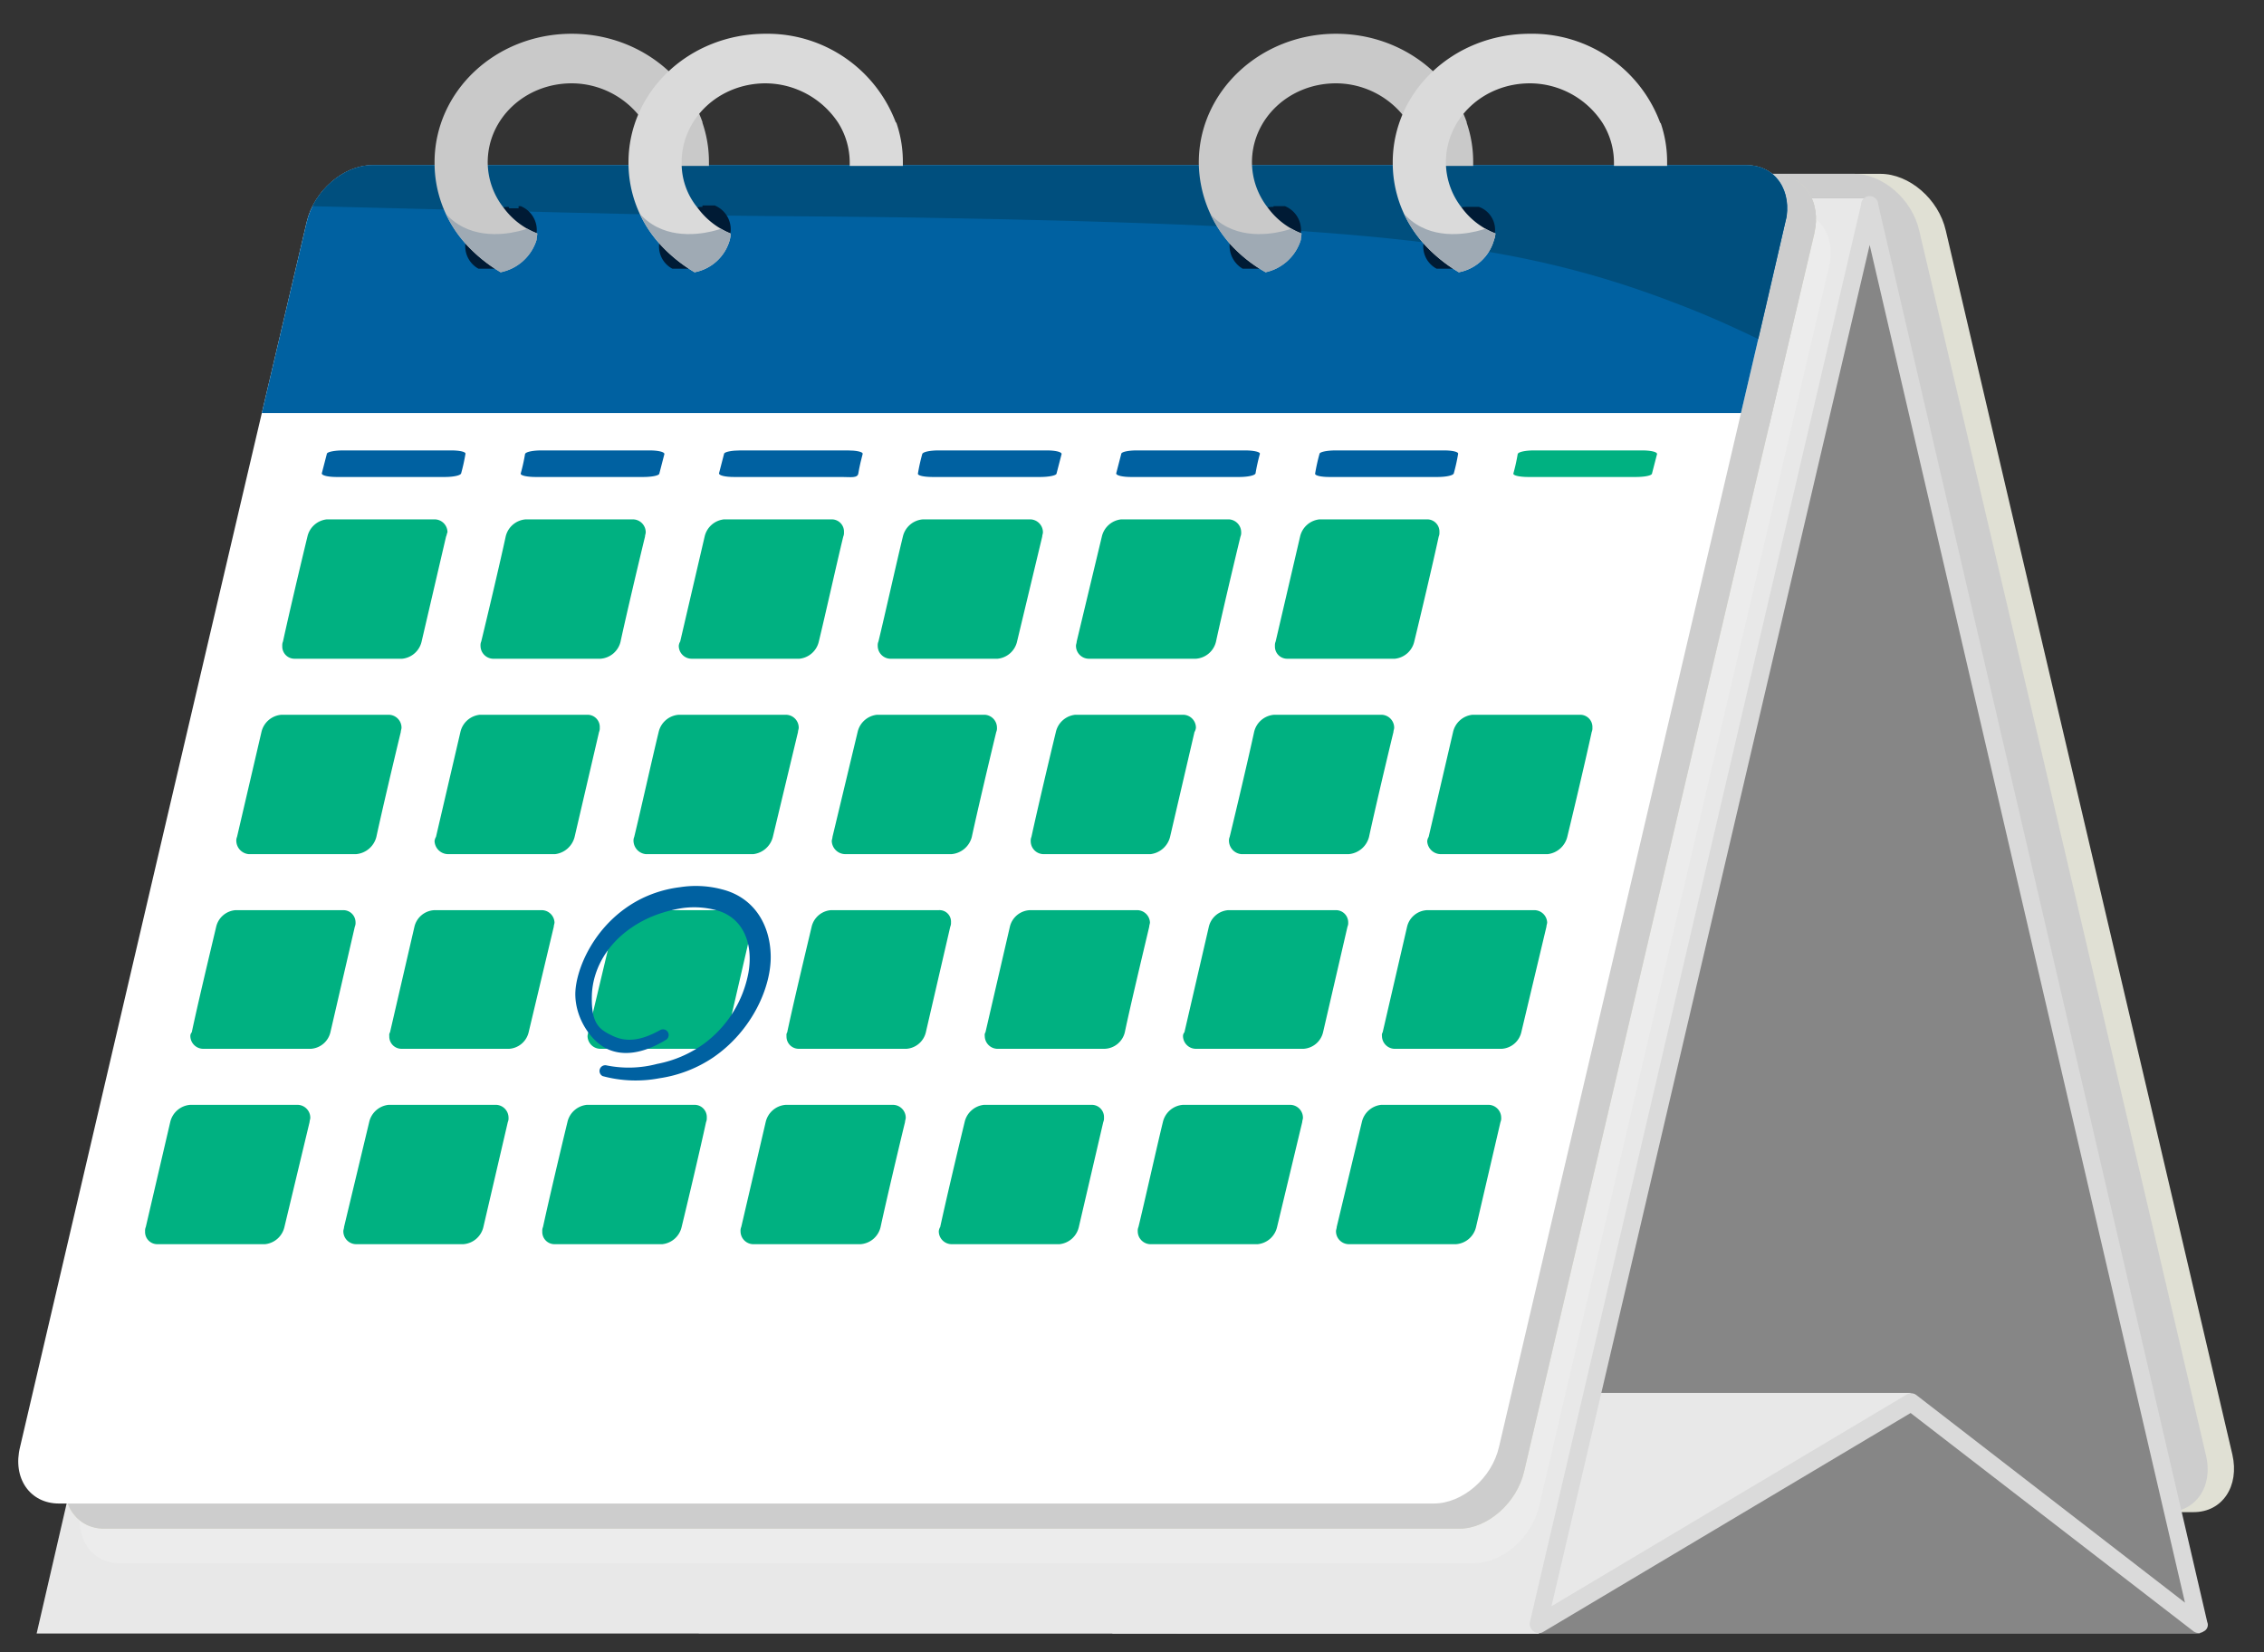 <svg xmlns="http://www.w3.org/2000/svg" xmlns:xlink="http://www.w3.org/1999/xlink" viewBox="0 0 315.2 230"><rect x="0" y="0" width="315.2" height="230" fill="#333333" stroke="none"/><defs><style>.a{fill:none;}.b{fill:#e0e0d4;}.b,.c,.d,.f,.g,.h,.j,.k,.l,.m,.o,.p,.q,.r,.s,.t,.v{fill-rule:evenodd;}.c{fill:#cdcdcd;}.d{fill:#868686;}.e{clip-path:url(#a);}.f{fill:#e8e8e8;}.g{fill:#ececec;}.h{fill:#dedec7;}.i{clip-path:url(#b);}.j{fill:#ffd2d2;}.k{fill:#ff9e9e;}.l{fill:#004173;}.m{fill:#fff;}.n{clip-path:url(#c);}.o{fill:#0061a1;}.p{fill:#004f7e;}.q{fill:#00b181;}.r{fill:#dadada;}.s{fill:#001b35;}.t{fill:#c9c9c9;}.u{clip-path:url(#d);}.v{fill:#9faab4;}.w{clip-path:url(#e);}.x{clip-path:url(#f);}.y{clip-path:url(#g);}</style><clipPath id="a"><polygon class="a" points="260.2 27.6 51.2 27.6 97.3 227.4 306.3 227.4 260.2 27.6"/></clipPath><clipPath id="b"><path class="a" d="M49.6,32.5c1-4.5,5.1-8.1,9-8.1H247.2c4,0,6.4,3.6,5.4,8.1-7.3,30.8-33.2,141.5-40.4,172.3-1,4.4-5.1,8-9,8H14.5c-3.9,0-6.3-3.6-5.3-8C16.5,174,42.4,63.3,49.6,32.5Z"/></clipPath><clipPath id="c"><path class="a" d="M42.7,30.9c1-4.3,5.1-7.9,9.1-7.9H243.2c4,0,6.4,3.6,5.4,7.9-7.1,30.5-32.8,140-39.9,170.5-1,4.4-5.1,7.9-9.1,7.9H8.2c-4,0-6.5-3.5-5.4-7.9C9.9,170.9,35.5,61.4,42.7,30.9Z"/></clipPath><clipPath id="d"><path class="a" d="M204.2,17C201.7,9.9,194.5,4.7,186,4.7c-10.5,0-19.1,8-19.1,17.9a17.3,17.3,0,0,0,4.3,11.3h0a19.6,19.6,0,0,0,5,4,6.6,6.6,0,0,0,4.9-4.5c0-.3.1-.6.1-.9a10.5,10.5,0,0,1-4.7-3.6h0a10.3,10.3,0,0,1-2.2-6.3c0-6.1,5.2-11,11.7-11a12.1,12.1,0,0,1,10.1,5.5h0a9.6,9.6,0,0,1,1.6,5.5v.5h7.4v-.5a16.7,16.7,0,0,0-.9-5.5Z"/></clipPath><clipPath id="e"><path class="a" d="M97.8,17C95.3,9.9,88.1,4.7,79.6,4.7c-10.6,0-19.1,8-19.1,17.9a16.8,16.8,0,0,0,4.3,11.3h0a20.9,20.9,0,0,0,4.9,4,6.6,6.6,0,0,0,5-4.5c0-.3.1-.6.1-.9a10.5,10.5,0,0,1-4.7-3.6h0a10.3,10.3,0,0,1-2.2-6.3c0-6.1,5.2-11,11.7-11a12.1,12.1,0,0,1,10.1,5.5h0a10.4,10.4,0,0,1,1.6,5.5v.5h7.4v-.5a16.7,16.7,0,0,0-.9-5.5Z"/></clipPath><clipPath id="f"><path class="a" d="M231.1,17A19,19,0,0,0,213,4.7c-10.6,0-19.1,8-19.1,17.9a16.8,16.8,0,0,0,4.3,11.3h0a20.9,20.9,0,0,0,4.9,4,6.3,6.3,0,0,0,4.9-4.5,2.9,2.9,0,0,0,.2-.9,10.5,10.5,0,0,1-4.7-3.6h0a10.3,10.3,0,0,1-2.2-6.3c0-6.1,5.2-11,11.7-11a12.1,12.1,0,0,1,10.1,5.5h0a10.4,10.4,0,0,1,1.6,5.5v.5h7.4v-.5a16.7,16.7,0,0,0-.9-5.5h-.1Z"/></clipPath><clipPath id="g"><path class="a" d="M124.7,17A19.1,19.1,0,0,0,106.6,4.7c-10.6,0-19.1,8-19.1,17.9a16.8,16.8,0,0,0,4.3,11.3h0a20.9,20.9,0,0,0,4.9,4,6.3,6.3,0,0,0,4.9-4.5,2.8,2.8,0,0,0,.1-.9,10.7,10.7,0,0,1-4.6-3.6h0a9.7,9.7,0,0,1-2.2-6.3c0-6.1,5.2-11,11.7-11a12.2,12.2,0,0,1,10.1,5.5h0a10.4,10.4,0,0,1,1.6,5.5v.5h7.4v-.5a16.7,16.7,0,0,0-.9-5.5Z"/></clipPath></defs><path class="b" d="M270.9,32.1c-1-4.4-5.1-7.9-9.1-7.9H70.4c-4,0-6.4,3.5-5.4,7.9C72.1,62.6,97.7,172,104.9,202.5c1,4.4,5.1,8,9.1,8H305.4c4,0,6.4-3.6,5.4-8C303.7,172,278,62.6,270.9,32.1Z"/><path class="c" d="M267.2,32.1c-1-4.4-5.1-7.9-9.1-7.9H66.8c-4.1,0-6.5,3.5-5.5,7.9C68.5,62.6,94.1,172,101.2,202.5c1,4.4,5.1,8,9.2,8H301.7c4,0,6.5-3.6,5.4-8C300,172,274.4,62.6,267.2,32.1Z"/><path class="d" d="M260.2,27.6H51.2L97.3,227.4h209Z"/><g class="e"><path class="d" d="M123.9,195.5H266.3l40,31.9H163.9Z"/><path class="f" d="M266.1,193.9H206.7l-51.9,33.5h59.4Z"/></g><path class="f" d="M51.2,27.6h209l-46,199.8H5.1Z"/><path class="g" d="M51.6,37.3c1.1-4.4,5.1-8,9.1-8H249.3c4,0,6.4,3.6,5.3,8L214.3,209.6c-1,4.4-5.1,8-9.1,8H16.6c-3.9,0-6.3-3.6-5.3-8L51.6,37.3Z"/><path class="h" d="M49.6,32.5c1-4.5,5.1-8.1,9-8.1H247.2c4,0,6.4,3.6,5.4,8.1-7.3,30.8-33.2,141.5-40.4,172.3-1,4.4-5.1,8-9,8H14.5c-3.9,0-6.3-3.6-5.3-8C16.5,174,42.4,63.3,49.6,32.5Z"/><path class="c" d="M49.6,32.5c1-4.5,5.1-8.1,9-8.1H247.2c4,0,6.4,3.6,5.4,8.1-7.3,30.8-33.2,141.5-40.4,172.3-1,4.4-5.1,8-9,8H14.5c-3.9,0-6.3-3.6-5.3-8C16.5,174,42.4,63.3,49.6,32.5Z"/><g class="i"><path class="c" d="M51.4,24.4h203l-8.1,34.9H43.3l8.1-34.9Z"/></g><path class="j" d="M187,73.9a2.8,2.8,0,0,1,2.6-2.3h14.6c1.1,0,1.8,1,1.5,2.3l-3.4,14.7a3.2,3.2,0,0,1-2.7,2.4H185.1a1.8,1.8,0,0,1-1.6-2.4Z"/><path class="j" d="M160.2,73.9a2.8,2.8,0,0,1,2.6-2.3h14.6c1.1,0,1.8,1,1.5,2.3l-3.4,14.7a3.2,3.2,0,0,1-2.7,2.4H158.3a1.8,1.8,0,0,1-1.6-2.4Z"/><path class="j" d="M133.3,73.9a3,3,0,0,1,2.7-2.3h14.5a1.7,1.7,0,0,1,1.6,2.3l-3.4,14.7A3.2,3.2,0,0,1,146,91H131.5a1.8,1.8,0,0,1-1.6-2.4Z"/><path class="j" d="M106.5,73.9a3,3,0,0,1,2.7-2.3h14.5a1.7,1.7,0,0,1,1.6,2.3c-.9,3.8-2.6,10.9-3.4,14.7a3.2,3.2,0,0,1-2.7,2.4H104.7a1.8,1.8,0,0,1-1.6-2.4Z"/><path class="j" d="M79.7,73.9a3,3,0,0,1,2.7-2.3H96.9a1.7,1.7,0,0,1,1.6,2.3L95.1,88.6A3.2,3.2,0,0,1,92.4,91H77.9a1.8,1.8,0,0,1-1.6-2.4l3.4-14.7Z"/><path class="k" d="M52.9,73.9a3,3,0,0,1,2.7-2.3H70.1a1.7,1.7,0,0,1,1.6,2.3L68.2,88.6A3,3,0,0,1,65.6,91H51c-1.1,0-1.8-1.1-1.5-2.4Z"/><path class="k" d="M207.4,101.2a3.1,3.1,0,0,1,2.7-2.4h14.5c1.2,0,1.9,1,1.6,2.4-.9,3.7-2.6,10.9-3.4,14.6a3.2,3.2,0,0,1-2.7,2.4H205.5c-1.1,0-1.8-1.1-1.5-2.4C204.9,112.1,206.5,104.9,207.4,101.2Z"/><path class="j" d="M180.6,101.2a3.1,3.1,0,0,1,2.7-2.4h14.5c1.2,0,1.9,1,1.6,2.4l-3.5,14.6a3,3,0,0,1-2.6,2.4H178.7c-1.1,0-1.8-1.1-1.5-2.4Z"/><path class="j" d="M153.8,101.2a3.1,3.1,0,0,1,2.7-2.4H171c1.2,0,1.9,1,1.6,2.4l-3.5,14.6a3,3,0,0,1-2.6,2.4H151.9c-1.1,0-1.8-1.1-1.5-2.4Z"/><path class="j" d="M127,101.2a3,3,0,0,1,2.7-2.4h14.5c1.1,0,1.8,1,1.5,2.4l-3.4,14.6a3.1,3.1,0,0,1-2.7,2.4H125.1a1.8,1.8,0,0,1-1.6-2.4l3.5-14.6Z"/><path class="j" d="M100.2,101.2a2.9,2.9,0,0,1,2.6-2.4h14.6c1.1,0,1.8,1,1.5,2.4l-3.4,14.6a3.2,3.2,0,0,1-2.7,2.4H98.3a1.8,1.8,0,0,1-1.6-2.4Z"/><path class="j" d="M73.3,101.2A3.1,3.1,0,0,1,76,98.8H90.6c1.1,0,1.8,1,1.5,2.4l-3.4,14.6a3.2,3.2,0,0,1-2.7,2.4H71.5a1.8,1.8,0,0,1-1.6-2.4l3.4-14.6Z"/><path class="k" d="M46.5,101.2a3.1,3.1,0,0,1,2.7-2.4H63.7c1.2,0,1.9,1,1.6,2.4-.9,3.7-2.6,10.9-3.4,14.6a3.2,3.2,0,0,1-2.7,2.4H44.7a1.8,1.8,0,0,1-1.6-2.4l3.4-14.6Z"/><path class="l" d="M216.5,62.4c0-.2,1-.4,2.2-.4h14.5c1.2,0,2.1.2,2,.4a21.4,21.4,0,0,1-.6,2.7c-.1.3-1,.5-2.2.5H217.9c-1.2,0-2.1-.2-2.1-.5s.5-2,.7-2.7Z"/><path class="l" d="M189.7,62.4c0-.2,1-.4,2.2-.4h14.5c1.2,0,2.1.2,2,.4a21.4,21.4,0,0,1-.6,2.7c-.1.3-1.1.5-2.2.5H191c-1.1,0-2-.2-2-.5S189.5,63.1,189.7,62.4Z"/><path class="l" d="M162.8,62.4a4.3,4.3,0,0,1,2.3-.4h14.5c1.2,0,2.1.2,2,.4s-.5,2.1-.6,2.7-1.1.5-2.2.5H164.2c-1.1,0-2-.2-2-.5s.5-2,.7-2.7Z"/><path class="l" d="M136,62.4a4.3,4.3,0,0,1,2.3-.4h14.5c1.2,0,2.1.2,2,.4s-.5,2.1-.6,2.7-1.1.5-2.3.5H137.4c-1.2,0-2.1-.2-2-.5A21.4,21.4,0,0,0,136,62.4Z"/><path class="l" d="M109.2,62.4a4.3,4.3,0,0,1,2.3-.4H126c1.1,0,2.1.2,2,.4s-.5,2.1-.6,2.7-1.1.5-2.3.5H110.6c-1.2,0-2.1-.2-2-.5A21.4,21.4,0,0,0,109.2,62.4Z"/><path class="l" d="M82.4,62.4a4.1,4.1,0,0,1,2.2-.4H99.2c1.1,0,2,.2,2,.4s-.5,2.1-.7,2.7-1,.5-2.2.5H83.8c-1.2,0-2.1-.2-2-.5s.5-2,.6-2.7Z"/><path class="l" d="M55.6,62.4a4.1,4.1,0,0,1,2.2-.4H72.4c1.1,0,2,.2,2,.4s-.5,2.1-.7,2.7-1,.5-2.2.5H57c-1.2,0-2.1-.2-2-.5S55.4,63.1,55.6,62.4Z"/><path class="k" d="M201,128.4a3.1,3.1,0,0,1,2.7-2.4h14.5a1.8,1.8,0,0,1,1.6,2.4L216.4,143a3.1,3.1,0,0,1-2.7,2.4H199.2a1.8,1.8,0,0,1-1.6-2.4l3.4-14.6Z"/><path class="j" d="M174.2,128.4a3.1,3.1,0,0,1,2.7-2.4h14.5a1.8,1.8,0,0,1,1.6,2.4L189.6,143a3.1,3.1,0,0,1-2.7,2.4H172.4a1.8,1.8,0,0,1-1.6-2.4Z"/><path class="j" d="M147.4,128.4a3.1,3.1,0,0,1,2.7-2.4h14.5a1.8,1.8,0,0,1,1.6,2.4c-.9,3.7-2.6,10.9-3.4,14.6a3.1,3.1,0,0,1-2.7,2.4H145.6A1.8,1.8,0,0,1,144,143C144.9,139.3,146.5,132.1,147.4,128.4Z"/><path class="j" d="M120.6,128.4a3.1,3.1,0,0,1,2.7-2.4h14.5a1.8,1.8,0,0,1,1.6,2.4L135.9,143a2.9,2.9,0,0,1-2.6,2.4H118.7c-1.1,0-1.8-1.1-1.5-2.4l3.4-14.6Z"/><path class="j" d="M93.8,128.4a3.1,3.1,0,0,1,2.7-2.4H111a1.8,1.8,0,0,1,1.6,2.4L109.1,143a2.9,2.9,0,0,1-2.6,2.4H91.9c-1.1,0-1.8-1.1-1.5-2.4Z"/><path class="j" d="M67,128.4a3,3,0,0,1,2.7-2.4H84.2a1.7,1.7,0,0,1,1.5,2.4c-.8,3.7-2.5,10.9-3.4,14.6a3,3,0,0,1-2.7,2.4H65.1a1.7,1.7,0,0,1-1.5-2.4C64.4,139.3,66.1,132.1,67,128.4Z"/><path class="k" d="M40.2,128.4a2.9,2.9,0,0,1,2.6-2.4H57.4c1.1,0,1.8,1.1,1.5,2.4L55.5,143a3.1,3.1,0,0,1-2.7,2.4H38.3a1.8,1.8,0,0,1-1.6-2.4Z"/><path class="k" d="M194.7,155.6a3,3,0,0,1,2.7-2.4h14.5c1.1,0,1.8,1.1,1.5,2.4-.8,3.7-2.5,10.9-3.4,14.6a3,3,0,0,1-2.7,2.4H192.8a1.8,1.8,0,0,1-1.6-2.4l3.5-14.6Z"/><path class="j" d="M167.9,155.6a2.9,2.9,0,0,1,2.6-2.4h14.6c1.1,0,1.8,1.1,1.5,2.4l-3.4,14.6a3.1,3.1,0,0,1-2.7,2.4H166a1.8,1.8,0,0,1-1.6-2.4Z"/><path class="j" d="M141,155.6a3.1,3.1,0,0,1,2.7-2.4h14.5a1.8,1.8,0,0,1,1.6,2.4c-.9,3.7-2.5,10.9-3.4,14.6a3.1,3.1,0,0,1-2.7,2.4H139.2a1.8,1.8,0,0,1-1.6-2.4C138.5,166.5,140.2,159.3,141,155.6Z"/><path class="j" d="M114.2,155.6a3.1,3.1,0,0,1,2.7-2.4h14.5a1.8,1.8,0,0,1,1.6,2.4c-.9,3.7-2.5,10.9-3.4,14.6a3.1,3.1,0,0,1-2.7,2.4H112.4a1.8,1.8,0,0,1-1.6-2.4c.9-3.7,2.6-10.9,3.4-14.6Z"/><path class="j" d="M87.4,155.6a3.1,3.1,0,0,1,2.7-2.4h14.5a1.8,1.8,0,0,1,1.6,2.4l-3.4,14.6a3.1,3.1,0,0,1-2.7,2.4H85.6a1.8,1.8,0,0,1-1.6-2.4l3.4-14.6Z"/><path class="j" d="M60.6,155.6a3.1,3.1,0,0,1,2.7-2.4H77.8a1.8,1.8,0,0,1,1.6,2.4l-3.5,14.6a2.9,2.9,0,0,1-2.6,2.4H58.7c-1.1,0-1.8-1.1-1.5-2.4C58.1,166.5,59.7,159.3,60.6,155.6Z"/><path class="k" d="M33.8,155.6a3.1,3.1,0,0,1,2.7-2.4H51a1.8,1.8,0,0,1,1.6,2.4l-3.5,14.6a2.9,2.9,0,0,1-2.6,2.4H31.9c-1.1,0-1.8-1.1-1.5-2.4.8-3.7,2.5-10.9,3.4-14.6Z"/><path class="j" d="M186.6,78.8a3.1,3.1,0,0,1,2.7-2.5h14.5c1.1,0,1.8,1.1,1.5,2.5l-3.5,15.1a3.3,3.3,0,0,1-2.7,2.5H184.6c-1.2,0-1.9-1.1-1.6-2.5Z"/><path class="j" d="M159.7,78.8a3.3,3.3,0,0,1,2.7-2.5H177c1.1,0,1.8,1.1,1.5,2.5L175,93.9a3.3,3.3,0,0,1-2.7,2.5H157.7c-1.1,0-1.8-1.1-1.5-2.5Z"/><path class="j" d="M132.9,78.8a3.3,3.3,0,0,1,2.7-2.5h14.6c1.1,0,1.8,1.1,1.5,2.5l-3.5,15.1a3.3,3.3,0,0,1-2.7,2.5H130.9c-1.1,0-1.8-1.1-1.5-2.5l3.5-15.1Z"/><path class="j" d="M106.1,78.8a3.3,3.3,0,0,1,2.7-2.5h14.5c1.2,0,1.9,1.1,1.6,2.5l-3.6,15.1a3.1,3.1,0,0,1-2.7,2.5H104.1c-1.2,0-1.8-1.1-1.5-2.5Z"/><path class="j" d="M79.3,78.8A3.3,3.3,0,0,1,82,76.3H96.5c1.2,0,1.9,1.1,1.6,2.5L94.5,93.9a3.1,3.1,0,0,1-2.7,2.5H77.3c-1.2,0-1.9-1.1-1.5-2.5Z"/><path class="k" d="M52.5,78.8a3.2,3.2,0,0,1,2.7-2.5H69.7c1.2,0,1.9,1.1,1.6,2.5L67.7,93.9A3.2,3.2,0,0,1,65,96.4H50.5c-1.2,0-1.9-1.1-1.6-2.5l3.6-15.1Z"/><path class="k" d="M206.8,106.9a2.9,2.9,0,0,1,2.7-2.4H224a1.7,1.7,0,0,1,1.5,2.4L222,122.1a3.1,3.1,0,0,1-2.7,2.4H204.8a1.8,1.8,0,0,1-1.6-2.4Z"/><path class="j" d="M180,106.9a2.9,2.9,0,0,1,2.7-2.4h14.5c1.2,0,1.8,1.1,1.5,2.4l-3.5,15.2a3.1,3.1,0,0,1-2.7,2.4H178a1.8,1.8,0,0,1-1.6-2.4l3.6-15.2Z"/><path class="j" d="M153.2,106.9a2.9,2.9,0,0,1,2.7-2.4h14.5c1.1,0,1.8,1.1,1.5,2.4l-3.5,15.2a3.1,3.1,0,0,1-2.7,2.4H151.2a1.8,1.8,0,0,1-1.6-2.4l3.6-15.2Z"/><path class="j" d="M126.3,106.9a3.1,3.1,0,0,1,2.7-2.4h14.6c1.1,0,1.8,1.1,1.5,2.4l-3.5,15.2a3.1,3.1,0,0,1-2.7,2.4H124.3c-1.1,0-1.8-1.1-1.5-2.4l3.5-15.2Z"/><path class="j" d="M99.5,106.9a3.1,3.1,0,0,1,2.7-2.4h14.5a1.8,1.8,0,0,1,1.6,2.4l-3.6,15.2a2.9,2.9,0,0,1-2.6,2.4H97.5c-1.1,0-1.8-1.1-1.5-2.4l3.5-15.2Z"/><path class="j" d="M72.7,106.9a3.1,3.1,0,0,1,2.7-2.4H89.9a1.8,1.8,0,0,1,1.6,2.4l-3.6,15.2a2.9,2.9,0,0,1-2.7,2.4H70.7a1.7,1.7,0,0,1-1.5-2.4Z"/><path class="k" d="M45.9,106.9a3.1,3.1,0,0,1,2.7-2.4H63.1a1.8,1.8,0,0,1,1.6,2.4l-3.6,15.2a2.9,2.9,0,0,1-2.7,2.4H43.9a1.7,1.7,0,0,1-1.5-2.4Z"/><path class="l" d="M216.2,66.8c0-.2,1-.4,2.2-.4h14.5c1.2,0,2.1.2,2,.4l-.6,2.9a4.3,4.3,0,0,1-2.3.4H217.5c-1.2,0-2.1-.2-2-.4l.7-2.9Z"/><path class="l" d="M189.3,66.8a4.3,4.3,0,0,1,2.3-.4h14.5c1.2,0,2.1.2,2,.4l-.6,2.9a4.3,4.3,0,0,1-2.3.4H190.7c-1.2,0-2.1-.2-2-.4a24.7,24.7,0,0,0,.6-2.9Z"/><path class="l" d="M162.5,66.8a4.3,4.3,0,0,1,2.3-.4h14.5c1.2,0,2.1.2,2,.4s-.5,2.2-.7,2.9-1,.4-2.2.4H163.9c-1.2,0-2.1-.2-2-.4l.6-2.9Z"/><path class="l" d="M135.7,66.8a4.3,4.3,0,0,1,2.3-.4h14.5c1.1,0,2,.2,2,.4l-.7,2.9c0,.2-1,.4-2.2.4H137.1c-1.2,0-2.1-.2-2-.4l.6-2.9Z"/><path class="l" d="M108.9,66.8a4.1,4.1,0,0,1,2.2-.4h14.6c1.1,0,2,.2,2,.4s-.5,2.2-.7,2.9-1,.4-2.2.4H110.3c-1.2,0-2.1-.2-2.1-.4l.7-2.9Z"/><path class="l" d="M82.1,66.8a4.1,4.1,0,0,1,2.2-.4H98.8c1.2,0,2.1.2,2.1.4s-.5,2.2-.7,2.9a4.1,4.1,0,0,1-2.2.4H83.4c-1.1,0-2-.2-2-.4Z"/><path class="l" d="M55.3,66.8c0-.2,1-.4,2.2-.4H72c1.2,0,2.1.2,2,.4l-.6,2.9a4.1,4.1,0,0,1-2.2.4H56.6c-1.1,0-2-.2-2-.4l.7-2.9Z"/><path class="k" d="M200.2,135.1a3.2,3.2,0,0,1,2.7-2.5h14.5c1.2,0,1.9,1.1,1.6,2.5l-3.6,15.1a3.2,3.2,0,0,1-2.7,2.5H198.2c-1.2,0-1.9-1.1-1.6-2.5Z"/><path class="j" d="M173.4,135.1a3.1,3.1,0,0,1,2.7-2.5h14.5c1.2,0,1.9,1.1,1.5,2.5l-3.5,15.1a3.2,3.2,0,0,1-2.7,2.5H171.4c-1.2,0-1.9-1.1-1.6-2.5l3.6-15.1Z"/><path class="j" d="M146.6,135.1a3.1,3.1,0,0,1,2.7-2.5h14.5c1.2,0,1.8,1.1,1.5,2.5l-3.5,15.1a3.2,3.2,0,0,1-2.7,2.5H144.6c-1.2,0-1.9-1.1-1.6-2.5l3.6-15.1Z"/><path class="j" d="M119.7,135.1a3.3,3.3,0,0,1,2.7-2.5H137c1.1,0,1.8,1.1,1.5,2.5L135,150.2a3.2,3.2,0,0,1-2.7,2.5H117.8c-1.2,0-1.9-1.1-1.6-2.5l3.5-15.1Z"/><path class="j" d="M92.9,135.1a3.3,3.3,0,0,1,2.7-2.5h14.6c1.1,0,1.8,1.1,1.5,2.5l-3.5,15.1a3.2,3.2,0,0,1-2.7,2.5H90.9c-1.1,0-1.8-1.1-1.5-2.5Z"/><path class="j" d="M66.1,135.1a3.3,3.3,0,0,1,2.7-2.5H83.3c1.2,0,1.9,1.1,1.6,2.5l-3.6,15.1a3,3,0,0,1-2.7,2.5H64.1c-1.1,0-1.8-1.1-1.5-2.5l3.5-15.1Z"/><path class="k" d="M39.3,135.1a3.3,3.3,0,0,1,2.7-2.5H56.5c1.2,0,1.9,1.1,1.6,2.5l-3.6,15.1a3,3,0,0,1-2.7,2.5H37.3c-1.2,0-1.9-1.1-1.5-2.5Z"/><path class="k" d="M193.6,163.2a3.1,3.1,0,0,1,2.7-2.4h14.5a1.8,1.8,0,0,1,1.6,2.4l-3.6,15.2a3.1,3.1,0,0,1-2.7,2.5H191.6a1.8,1.8,0,0,1-1.5-2.5Z"/><path class="j" d="M166.8,163.2a3,3,0,0,1,2.7-2.4H184a1.7,1.7,0,0,1,1.5,2.4L182,178.4a3.3,3.3,0,0,1-2.7,2.5H164.8a1.9,1.9,0,0,1-1.6-2.5l3.6-15.2Z"/><path class="j" d="M140,163.2a2.9,2.9,0,0,1,2.7-2.4h14.5a1.7,1.7,0,0,1,1.5,2.4l-3.5,15.2a3.3,3.3,0,0,1-2.7,2.5H138a1.9,1.9,0,0,1-1.6-2.5Z"/><path class="j" d="M113.2,163.2a2.9,2.9,0,0,1,2.7-2.4h14.5c1.2,0,1.8,1.1,1.5,2.4l-3.5,15.2a3.3,3.3,0,0,1-2.7,2.5H111.2a1.9,1.9,0,0,1-1.6-2.5Z"/><path class="j" d="M86.3,163.2a3.1,3.1,0,0,1,2.7-2.4h14.6c1.1,0,1.8,1.1,1.5,2.4l-3.5,15.2a3.3,3.3,0,0,1-2.7,2.5H84.3c-1.1,0-1.8-1.2-1.5-2.5l3.5-15.2Z"/><path class="j" d="M59.5,163.2a3.1,3.1,0,0,1,2.7-2.4H76.8c1.1,0,1.8,1.1,1.5,2.4l-3.5,15.2a3.3,3.3,0,0,1-2.7,2.5H57.5c-1.1,0-1.8-1.2-1.5-2.5l3.5-15.2Z"/><path class="k" d="M32.7,163.2a3.1,3.1,0,0,1,2.7-2.4H49.9a1.8,1.8,0,0,1,1.6,2.4l-3.6,15.2a2.9,2.9,0,0,1-2.7,2.4H30.7c-1.2,0-1.8-1.1-1.5-2.4l3.5-15.2Z"/><path class="m" d="M42.7,30.9c1-4.3,5.1-7.9,9.1-7.9H243.2c4,0,6.4,3.6,5.4,7.9-7.1,30.5-32.8,140-39.9,170.5-1,4.4-5.1,7.9-9.1,7.9H8.2c-4,0-6.5-3.5-5.4-7.9C9.9,170.9,35.5,61.4,42.7,30.9Z"/><g class="n"><path class="o" d="M44.5,23H250.4l-8,34.5H36.4Z"/><path class="p" d="M44.5,23H250.4l-5.6,24.2c-2.5-1.2-6.3-3-11-4.8-22.2-8.6-42-11-105.5-12.1-19.5-.3-24.9-.1-49-.7l-36.1-.9Z"/></g><path class="q" d="M181,74.7a3.1,3.1,0,0,1,2.7-2.4h15a1.7,1.7,0,0,1,1.7,1.8,1.3,1.3,0,0,1-.1.6c-.8,3.7-2.5,10.9-3.4,14.6a3.1,3.1,0,0,1-2.7,2.4h-15a1.7,1.7,0,0,1-1.7-1.8,1.3,1.3,0,0,1,.1-.6Z"/><path class="q" d="M153.4,74.7a3.1,3.1,0,0,1,2.7-2.4h15a1.8,1.8,0,0,1,1.7,1.8,1.3,1.3,0,0,1-.1.6c-.9,3.7-2.6,10.9-3.4,14.6a3.1,3.1,0,0,1-2.8,2.4H151.6a1.8,1.8,0,0,1-1.8-1.8c0-.2.1-.4.1-.6l3.5-14.6Z"/><path class="q" d="M125.7,74.7a3.1,3.1,0,0,1,2.8-2.4h14.9a1.8,1.8,0,0,1,1.8,1.8c0,.2-.1.4-.1.6l-3.5,14.6a3.1,3.1,0,0,1-2.7,2.4h-15a1.8,1.8,0,0,1-1.7-1.8,1.3,1.3,0,0,1,.1-.6C123.2,85.6,124.8,78.4,125.7,74.7Z"/><path class="q" d="M98.1,74.7a3.1,3.1,0,0,1,2.7-2.4h15a1.7,1.7,0,0,1,1.7,1.8,1.3,1.3,0,0,1-.1.6c-.9,3.7-2.5,10.9-3.4,14.6a3.1,3.1,0,0,1-2.7,2.4h-15a1.8,1.8,0,0,1-1.8-1.8,1.4,1.4,0,0,1,.2-.6l3.4-14.6Z"/><path class="q" d="M70.4,74.7a3.1,3.1,0,0,1,2.8-2.4H88.1a1.8,1.8,0,0,1,1.8,1.8c0,.2-.1.4-.1.6-.9,3.7-2.6,10.9-3.4,14.6a3.1,3.1,0,0,1-2.8,2.4h-15a1.8,1.8,0,0,1-1.7-1.8,1.3,1.3,0,0,1,.1-.6c.9-3.7,2.6-10.9,3.4-14.6Z"/><path class="q" d="M42.8,74.7a3.1,3.1,0,0,1,2.7-2.4h15a1.8,1.8,0,0,1,1.8,1.8c-.1.2-.1.4-.2.6L58.7,89.3A3.1,3.1,0,0,1,56,91.7H41a1.7,1.7,0,0,1-1.7-1.8,1.3,1.3,0,0,1,.1-.6c.8-3.7,2.5-10.9,3.4-14.6Z"/><path class="q" d="M202.3,101.9a3.1,3.1,0,0,1,2.7-2.4h15a1.7,1.7,0,0,1,1.7,1.8,1.3,1.3,0,0,1-.1.6c-.8,3.7-2.5,10.9-3.4,14.6a3.2,3.2,0,0,1-2.7,2.4h-15a1.9,1.9,0,0,1-1.8-1.8,1.4,1.4,0,0,1,.2-.6l3.4-14.6Z"/><path class="q" d="M174.6,101.9a3.1,3.1,0,0,1,2.8-2.4h14.9a1.8,1.8,0,0,1,1.8,1.8c0,.2-.1.4-.1.6-.9,3.7-2.6,10.9-3.4,14.6a3.2,3.2,0,0,1-2.8,2.4h-15a1.9,1.9,0,0,1-1.7-1.8,1.3,1.3,0,0,1,.1-.6c.9-3.7,2.6-10.9,3.4-14.6Z"/><path class="q" d="M147,101.9a3.1,3.1,0,0,1,2.7-2.4h15a1.8,1.8,0,0,1,1.8,1.8,1.4,1.4,0,0,1-.2.6l-3.4,14.6a3.2,3.2,0,0,1-2.7,2.4h-15a1.8,1.8,0,0,1-1.7-1.8,1.3,1.3,0,0,1,.1-.6c.8-3.7,2.5-10.9,3.4-14.6Z"/><path class="q" d="M119.4,101.9a3.1,3.1,0,0,1,2.7-2.4h15a1.8,1.8,0,0,1,1.7,1.8,1.3,1.3,0,0,1-.1.6c-.9,3.7-2.6,10.9-3.4,14.6a3.2,3.2,0,0,1-2.8,2.4H117.6a1.9,1.9,0,0,1-1.8-1.8c0-.2.1-.4.1-.6l3.5-14.6Z"/><path class="q" d="M91.7,101.9a3.1,3.1,0,0,1,2.8-2.4h14.9a1.8,1.8,0,0,1,1.8,1.8c0,.2-.1.4-.1.6l-3.5,14.6a3.2,3.2,0,0,1-2.7,2.4h-15a1.9,1.9,0,0,1-1.7-1.8,1.3,1.3,0,0,1,.1-.6C89.2,112.8,90.8,105.6,91.7,101.9Z"/><path class="q" d="M64.1,101.9a3.1,3.1,0,0,1,2.7-2.4h15a1.7,1.7,0,0,1,1.7,1.8,1.3,1.3,0,0,1-.1.6L80,116.5a3.2,3.2,0,0,1-2.7,2.4h-15a1.9,1.9,0,0,1-1.8-1.8,1.4,1.4,0,0,1,.2-.6l3.4-14.6Z"/><path class="q" d="M36.4,101.9a3.1,3.1,0,0,1,2.8-2.4H54.1a1.8,1.8,0,0,1,1.8,1.8c0,.2-.1.4-.1.6-.9,3.7-2.6,10.9-3.4,14.6a3.2,3.2,0,0,1-2.8,2.4h-15a1.9,1.9,0,0,1-1.7-1.8,1.3,1.3,0,0,1,.1-.6Z"/><path class="q" d="M211.3,63.2c.1-.3,1.1-.5,2.3-.5h15c1.2,0,2.1.2,2.1.5l-.7,2.7c0,.3-1,.5-2.3.5H212.8c-1.2,0-2.2-.2-2.1-.5A26.1,26.1,0,0,0,211.3,63.2Z"/><path class="o" d="M183.7,63.2c0-.3,1.1-.5,2.3-.5h15c1.2,0,2.1.2,2,.5a26.1,26.1,0,0,1-.6,2.7c-.1.3-1.1.5-2.3.5h-15c-1.2,0-2.1-.2-2-.5a26.1,26.1,0,0,1,.6-2.7Z"/><path class="o" d="M156.1,63.2c0-.3,1-.5,2.2-.5h15c1.2,0,2.2.2,2.1.5a26.1,26.1,0,0,0-.6,2.7c-.1.3-1.1.5-2.3.5h-15c-1.2,0-2.1-.2-2.1-.5l.7-2.7Z"/><path class="o" d="M128.4,63.2c.1-.3,1.1-.5,2.3-.5h15c1.2,0,2.1.2,2.1.5l-.7,2.7c0,.3-1.1.5-2.3.5H129.9c-1.3,0-2.2-.2-2.1-.5a26.1,26.1,0,0,1,.6-2.7Z"/><path class="o" d="M100.8,63.2c0-.3,1.1-.5,2.3-.5H118c1.2,0,2.2.2,2.1.5s-.5,2-.6,2.7-1.1.5-2.3.5h-15c-1.2,0-2.1-.2-2.1-.5Z"/><path class="o" d="M73.1,63.2c.1-.3,1.1-.5,2.3-.5h15c1.2,0,2.1.2,2.1.5l-.7,2.7c0,.3-1,.5-2.3.5H74.6c-1.2,0-2.2-.2-2.1-.5a26.1,26.1,0,0,0,.6-2.7Z"/><path class="o" d="M45.5,63.2c0-.3,1.1-.5,2.3-.5h15c1.2,0,2.1.2,2,.5a26.1,26.1,0,0,1-.6,2.7c-.1.3-1.1.5-2.3.5h-15c-1.2,0-2.1-.2-2.1-.5l.7-2.7Z"/><path class="q" d="M195.9,129a3,3,0,0,1,2.8-2.3h14.9a1.8,1.8,0,0,1,1.8,1.7c0,.2-.1.4-.1.6l-3.5,14.7a3,3,0,0,1-2.7,2.3h-15a1.8,1.8,0,0,1-1.7-1.8.7.7,0,0,1,.1-.5Z"/><path class="q" d="M168.3,129a3,3,0,0,1,2.7-2.3h15a1.7,1.7,0,0,1,1.7,1.7,1.3,1.3,0,0,1-.1.6l-3.4,14.7a3,3,0,0,1-2.7,2.3h-15a1.8,1.8,0,0,1-1.8-1.8.8.8,0,0,1,.2-.5l3.4-14.7Z"/><path class="q" d="M140.6,129a3,3,0,0,1,2.8-2.3h14.9a1.8,1.8,0,0,1,1.8,1.7c0,.2-.1.4-.1.6-.9,3.8-2.6,10.9-3.4,14.7a3,3,0,0,1-2.8,2.3h-15a1.8,1.8,0,0,1-1.7-1.8.7.7,0,0,1,.1-.5l3.4-14.7Z"/><path class="q" d="M113,129a3,3,0,0,1,2.7-2.3h15a1.6,1.6,0,0,1,1.7,1.7,1.3,1.3,0,0,1-.1.6l-3.4,14.7a3,3,0,0,1-2.7,2.3h-15a1.7,1.7,0,0,1-1.7-1.8.7.7,0,0,1,.1-.5c.8-3.8,2.5-10.9,3.4-14.7Z"/><path class="q" d="M85.4,129a3,3,0,0,1,2.7-2.3h15a1.8,1.8,0,0,1,1.7,1.7,1.3,1.3,0,0,1-.1.6l-3.4,14.7a3,3,0,0,1-2.8,2.3H83.6a1.8,1.8,0,0,1-1.8-1.8,4.3,4.3,0,0,1,.1-.5L85.4,129Z"/><path class="q" d="M57.7,129a3,3,0,0,1,2.8-2.3H75.4a1.8,1.8,0,0,1,1.8,1.7c0,.2-.1.4-.1.6l-3.5,14.7a3,3,0,0,1-2.7,2.3h-15a1.7,1.7,0,0,1-1.7-1.8.7.7,0,0,1,.1-.5Z"/><path class="q" d="M30.1,129a3,3,0,0,1,2.7-2.3h15a1.7,1.7,0,0,1,1.7,1.7,1.3,1.3,0,0,1-.1.6L46,143.7a3,3,0,0,1-2.7,2.3h-15a1.8,1.8,0,0,1-1.8-1.8.8.8,0,0,1,.2-.5c.8-3.8,2.5-10.9,3.4-14.7Z"/><path class="q" d="M189.6,156.2a3.1,3.1,0,0,1,2.7-2.4h15a1.8,1.8,0,0,1,1.7,1.8,1.3,1.3,0,0,1-.1.6l-3.4,14.6a3.1,3.1,0,0,1-2.8,2.4H187.8a1.8,1.8,0,0,1-1.8-1.8c0-.2.1-.4.1-.6l3.5-14.6Z"/><path class="q" d="M161.9,156.2a3.1,3.1,0,0,1,2.8-2.4h14.9a1.8,1.8,0,0,1,1.8,1.8c0,.2-.1.4-.1.6l-3.5,14.6a3.1,3.1,0,0,1-2.7,2.4h-15a1.8,1.8,0,0,1-1.7-1.8,1.3,1.3,0,0,1,.1-.6c.9-3.7,2.5-10.9,3.4-14.6Z"/><path class="q" d="M134.3,156.2a3.1,3.1,0,0,1,2.7-2.4h15a1.7,1.7,0,0,1,1.7,1.8,1.3,1.3,0,0,1-.1.6l-3.4,14.6a3.1,3.1,0,0,1-2.7,2.4h-15a1.8,1.8,0,0,1-1.8-1.8,1.4,1.4,0,0,1,.2-.6C131.7,167.1,133.4,159.9,134.3,156.2Z"/><path class="q" d="M106.6,156.2a3.1,3.1,0,0,1,2.8-2.4h14.9a1.8,1.8,0,0,1,1.8,1.8c0,.2-.1.4-.1.6-.9,3.7-2.6,10.9-3.4,14.6a3.1,3.1,0,0,1-2.8,2.4h-15a1.8,1.8,0,0,1-1.7-1.8,1.3,1.3,0,0,1,.1-.6l3.4-14.6Z"/><path class="q" d="M79,156.2a3.1,3.1,0,0,1,2.7-2.4h15a1.7,1.7,0,0,1,1.7,1.8,1.3,1.3,0,0,1-.1.6c-.8,3.7-2.5,10.9-3.4,14.6a3.1,3.1,0,0,1-2.7,2.4h-15a1.7,1.7,0,0,1-1.7-1.8,1.3,1.3,0,0,1,.1-.6c.8-3.7,2.5-10.9,3.4-14.6Z"/><path class="q" d="M51.4,156.2a3.1,3.1,0,0,1,2.7-2.4h15a1.8,1.8,0,0,1,1.7,1.8,1.3,1.3,0,0,1-.1.6l-3.4,14.6a3.1,3.1,0,0,1-2.8,2.4H49.6a1.8,1.8,0,0,1-1.8-1.8c0-.2.1-.4.1-.6Z"/><path class="q" d="M23.7,156.2a3.1,3.1,0,0,1,2.8-2.4H41.4a1.8,1.8,0,0,1,1.8,1.8c0,.2-.1.4-.1.6l-3.5,14.6a3.1,3.1,0,0,1-2.7,2.4h-15a1.7,1.7,0,0,1-1.7-1.8,1.3,1.3,0,0,1,.1-.6Z"/><path class="r" d="M259.1,28.5a1.2,1.2,0,0,1,2.4,0l45.8,197.3a1,1,0,0,1-.5,1.3,1.2,1.2,0,0,1-1.4,0L266,196.7l-51.2,30.5a1.2,1.2,0,0,1-1.3-.1,1.3,1.3,0,0,1-.5-1.3Zm1.2,5.6L216,223.6l49.5-29.5a1.2,1.2,0,0,1,1.3.1l37.4,28.9-43.9-189Z"/><path class="s" d="M177.3,28.8h-.2a6.3,6.3,0,0,0-5.8,4.5,3.7,3.7,0,0,0,1.7,4.1h2.2A6.3,6.3,0,0,0,181,33a3.6,3.6,0,0,0-2.1-4.3h-1.6Z"/><path class="t" d="M204.2,17C201.7,9.9,194.5,4.7,186,4.7c-10.5,0-19.1,8-19.1,17.9a17.3,17.3,0,0,0,4.3,11.3h0a19.6,19.6,0,0,0,5,4,6.6,6.6,0,0,0,4.9-4.5c0-.3.1-.6.1-.9a10.5,10.5,0,0,1-4.7-3.6h0a10.3,10.3,0,0,1-2.2-6.3c0-6.1,5.2-11,11.7-11a12.1,12.1,0,0,1,10.1,5.5h0a9.6,9.6,0,0,1,1.6,5.5v.5h7.4v-.5a16.7,16.7,0,0,0-.9-5.5Z"/><g class="u"><path class="v" d="M179.9,31.8s-15.5,6-14.6-15.1c0,0-5.6,24,14.9,28.1l6.7-16-7,3Z"/></g><path class="s" d="M70.8,28.8h-.1a6.3,6.3,0,0,0-5.8,4.5,3.6,3.6,0,0,0,1.7,4.1h2.2A6.3,6.3,0,0,0,74.6,33a3.6,3.6,0,0,0-2.1-4.3h-.3V29H70.9Z"/><path class="t" d="M97.8,17C95.3,9.9,88.1,4.7,79.6,4.7c-10.6,0-19.1,8-19.1,17.9a16.8,16.8,0,0,0,4.3,11.3h0a20.9,20.9,0,0,0,4.9,4,6.6,6.6,0,0,0,5-4.5c0-.3.1-.6.1-.9a10.5,10.5,0,0,1-4.7-3.6h0a10.3,10.3,0,0,1-2.2-6.3c0-6.1,5.2-11,11.7-11a12.1,12.1,0,0,1,10.1,5.5h0a10.4,10.4,0,0,1,1.6,5.5v.5h7.4v-.5a16.7,16.7,0,0,0-.9-5.5Z"/><g class="w"><path class="v" d="M73.5,31.8S58,37.8,58.9,16.7c0,0-5.6,24,14.9,28.1l6.7-16-7,3Z"/></g><path class="s" d="M204.2,28.8h-.1a6.3,6.3,0,0,0-5.8,4.5,3.5,3.5,0,0,0,1.7,4.1h2.3A6.3,6.3,0,0,0,208,33a3.4,3.4,0,0,0-2.1-4.2h-1.7Z"/><path class="r" d="M231.1,17A19,19,0,0,0,213,4.7c-10.6,0-19.1,8-19.1,17.9a16.8,16.8,0,0,0,4.3,11.3h0a20.9,20.9,0,0,0,4.9,4,6.3,6.3,0,0,0,4.9-4.5,2.9,2.9,0,0,0,.2-.9,10.5,10.5,0,0,1-4.7-3.6h0a10.3,10.3,0,0,1-2.2-6.3c0-6.1,5.2-11,11.7-11a12.1,12.1,0,0,1,10.1,5.5h0a10.4,10.4,0,0,1,1.6,5.5v.5h7.4v-.5a16.7,16.7,0,0,0-.9-5.5h-.1Z"/><g class="x"><path class="v" d="M206.9,31.8s-15.5,6-14.6-15.1c0,0-5.6,24,14.8,28.1l6.8-16Z"/></g><path class="s" d="M97.8,28.8h-.1a6.3,6.3,0,0,0-5.8,4.5,3.5,3.5,0,0,0,1.7,4.1h2.2a6.3,6.3,0,0,0,5.8-4.5,3.6,3.6,0,0,0-2.1-4.3H97.8Z"/><path class="r" d="M124.7,17A19.1,19.1,0,0,0,106.6,4.7c-10.6,0-19.1,8-19.1,17.9a16.8,16.8,0,0,0,4.3,11.3h0a20.9,20.9,0,0,0,4.9,4,6.3,6.3,0,0,0,4.9-4.5,2.8,2.8,0,0,0,.1-.9,10.7,10.7,0,0,1-4.6-3.6h0a9.7,9.7,0,0,1-2.2-6.3c0-6.1,5.2-11,11.7-11a12.2,12.2,0,0,1,10.1,5.5h0a10.4,10.4,0,0,1,1.6,5.5v.5h7.4v-.5a16.7,16.7,0,0,0-.9-5.5Z"/><g class="y"><path class="v" d="M100.5,31.8S85,37.8,85.9,16.7c0,0-5.6,24,14.8,28.1l6.8-16-7,3Z"/></g><path class="o" d="M84.4,148.3a15.5,15.5,0,0,0,7.1-.2,16.3,16.3,0,0,0,6.5-2.8,15.9,15.9,0,0,0,6.2-9.9c.7-4-.7-7.7-4.5-8.7a11.9,11.9,0,0,0-4.6-.3,18.6,18.6,0,0,0-4.6,1.3c-5.6,2.5-8,7-8.1,10.9s1,4.7,2.9,5.6,3.9.7,6.6-.8a.8.8,0,0,1,1.1.3.8.8,0,0,1-.2,1c-3.4,2.1-6.2,2.3-8.3,1.3s-4.3-4-4.4-7.4,2.6-10.2,9.2-13.5a16.8,16.8,0,0,1,5.4-1.6,14.2,14.2,0,0,1,5.8.3c4.4,1.1,6.7,4.8,6.8,9.2s-2.6,10.5-8,14.2a18.1,18.1,0,0,1-7.5,2.9,17.6,17.6,0,0,1-7.9-.3.8.8,0,0,1,.5-1.5Z"/></svg>